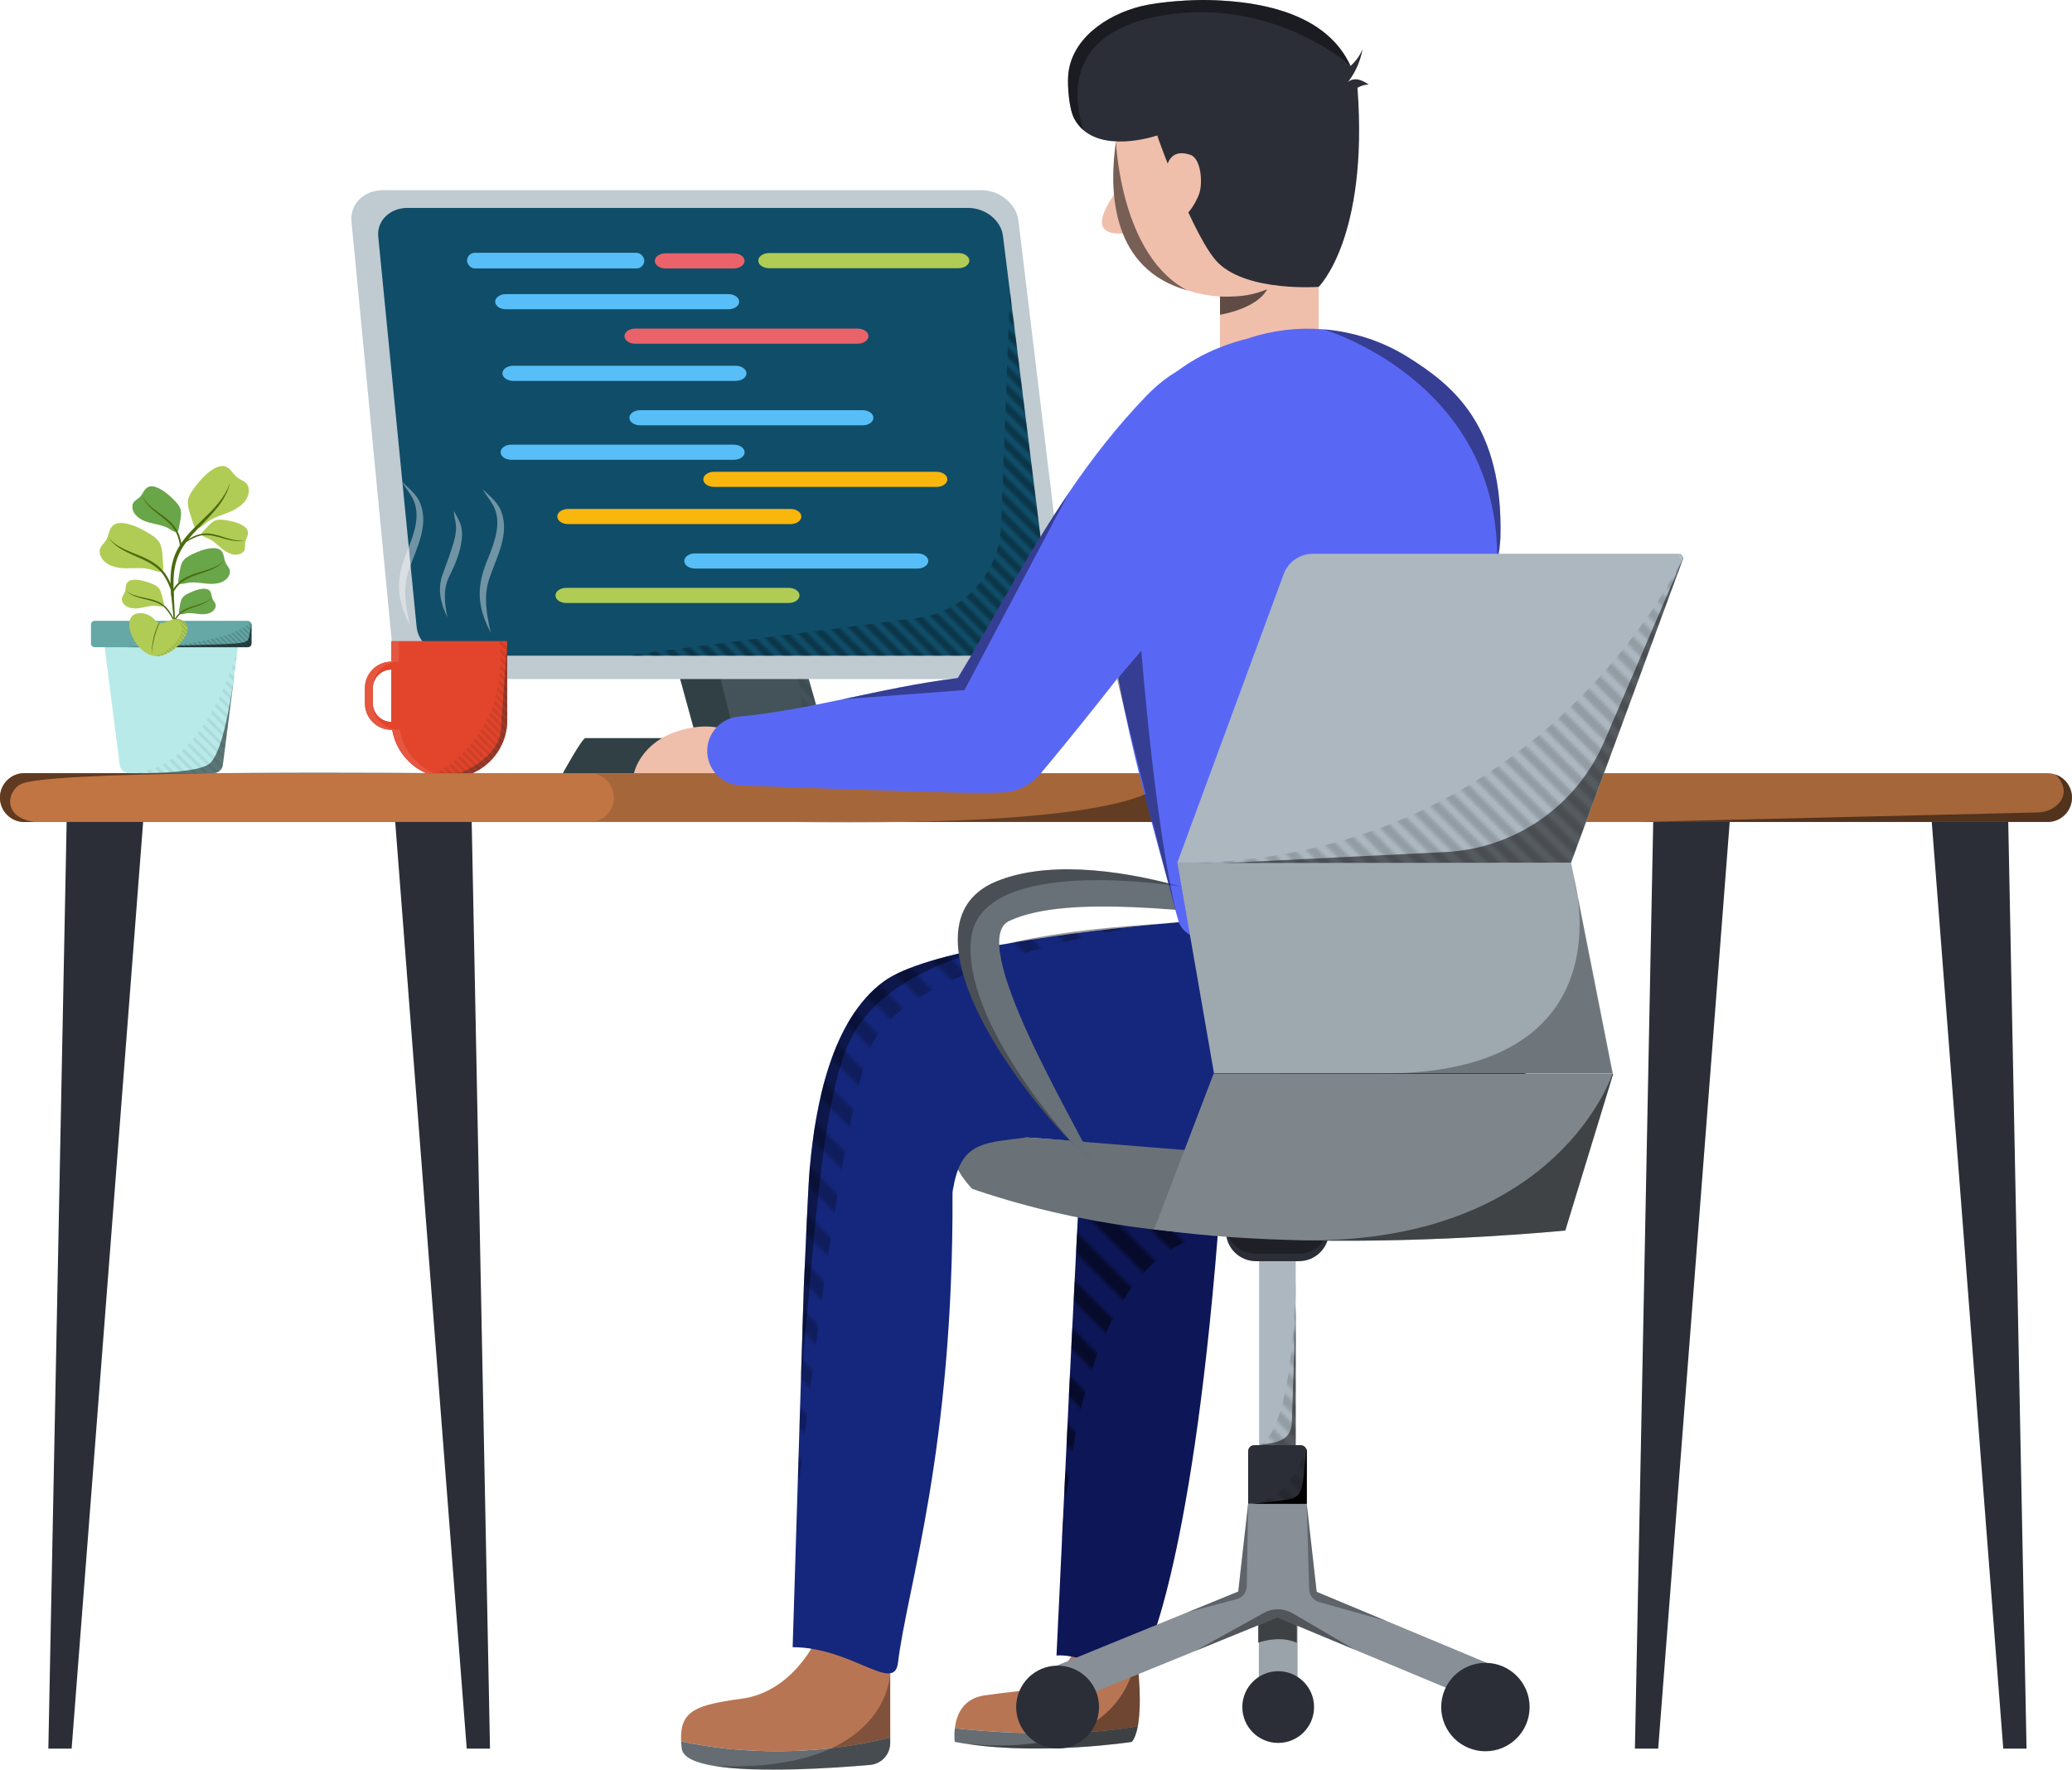 <svg xmlns:xlink="http://www.w3.org/1999/xlink" xmlns="http://www.w3.org/2000/svg" viewBox="0 0 1007.287 860.464"><defs><pattern viewBox="0 0 258 258" patternUnits="userSpaceOnUse" patternTransform="translate(676.612 653.564) scale(1.128)" height="258" width="258" y="0" x="0" id="Ed_line_thin"><rect style="fill:none;" height="258" width="258"></rect><line style="fill:none; stroke:#000; stroke-miterlimit:10; stroke-width:3px;" y2="385.594" x2="260.408" y1="255.592" x1="130.406"></line><line style="fill:none; stroke:#000; stroke-miterlimit:10; stroke-width:3px;" y2="381.555" x2="264.446" y1="251.554" x1="134.445"></line><line style="fill:none; stroke:#000; stroke-miterlimit:10; stroke-width:3px;" y2="377.517" x2="268.485" y1="247.515" x1="138.483"></line><line style="fill:none; stroke:#000; stroke-miterlimit:10; stroke-width:3px;" y2="373.479" x2="272.523" y1="243.477" x1="142.521"></line><line style="fill:none; stroke:#000; stroke-miterlimit:10; stroke-width:3px;" y2="369.441" x2="276.561" y1="239.439" x1="146.559"></line><line style="fill:none; stroke:#000; stroke-miterlimit:10; stroke-width:3px;" y2="365.402" x2="280.599" y1="235.401" x1="150.598"></line><line style="fill:none; stroke:#000; stroke-miterlimit:10; stroke-width:3px;" y2="361.364" x2="284.637" y1="231.363" x1="154.636"></line><line style="fill:none; stroke:#000; stroke-miterlimit:10; stroke-width:3px;" y2="357.326" x2="288.676" y1="227.324" x1="158.674"></line><line style="fill:none; stroke:#000; stroke-miterlimit:10; stroke-width:3px;" y2="353.288" x2="292.714" y1="223.286" x1="162.712"></line><line style="fill:none; stroke:#000; stroke-miterlimit:10; stroke-width:3px;" y2="349.249" x2="296.752" y1="219.248" x1="166.751"></line><line style="fill:none; stroke:#000; stroke-miterlimit:10; stroke-width:3px;" y2="345.211" x2="300.79" y1="215.21" x1="170.789"></line><line style="fill:none; stroke:#000; stroke-miterlimit:10; stroke-width:3px;" y2="341.173" x2="304.829" y1="211.171" x1="174.827"></line><line style="fill:none; stroke:#000; stroke-miterlimit:10; stroke-width:3px;" y2="337.135" x2="308.867" y1="207.133" x1="178.865"></line><line style="fill:none; stroke:#000; stroke-miterlimit:10; stroke-width:3px;" y2="333.096" x2="312.905" y1="203.095" x1="182.904"></line><line style="fill:none; stroke:#000; stroke-miterlimit:10; stroke-width:3px;" y2="329.058" x2="316.943" y1="199.057" x1="186.942"></line><line style="fill:none; stroke:#000; stroke-miterlimit:10; stroke-width:3px;" y2="325.02" x2="320.982" y1="195.018" x1="190.98"></line><line style="fill:none; stroke:#000; stroke-miterlimit:10; stroke-width:3px;" y2="320.982" x2="325.02" y1="190.98" x1="195.018"></line><line style="fill:none; stroke:#000; stroke-miterlimit:10; stroke-width:3px;" y2="316.943" x2="329.058" y1="186.942" x1="199.057"></line><line style="fill:none; stroke:#000; stroke-miterlimit:10; stroke-width:3px;" y2="312.905" x2="333.096" y1="182.904" x1="203.095"></line><line style="fill:none; stroke:#000; stroke-miterlimit:10; stroke-width:3px;" y2="308.867" x2="337.135" y1="178.865" x1="207.133"></line><line style="fill:none; stroke:#000; stroke-miterlimit:10; stroke-width:3px;" y2="304.829" x2="341.173" y1="174.827" x1="211.171"></line><line style="fill:none; stroke:#000; stroke-miterlimit:10; stroke-width:3px;" y2="300.79" x2="345.211" y1="170.789" x1="215.21"></line><line style="fill:none; stroke:#000; stroke-miterlimit:10; stroke-width:3px;" y2="296.752" x2="349.249" y1="166.751" x1="219.248"></line><line style="fill:none; stroke:#000; stroke-miterlimit:10; stroke-width:3px;" y2="292.714" x2="353.288" y1="162.712" x1="223.286"></line><line style="fill:none; stroke:#000; stroke-miterlimit:10; stroke-width:3px;" y2="288.676" x2="357.326" y1="158.674" x1="227.324"></line><line style="fill:none; stroke:#000; stroke-miterlimit:10; stroke-width:3px;" y2="284.638" x2="361.364" y1="154.636" x1="231.363"></line><line style="fill:none; stroke:#000; stroke-miterlimit:10; stroke-width:3px;" y2="280.599" x2="365.402" y1="150.598" x1="235.401"></line><line style="fill:none; stroke:#000; stroke-miterlimit:10; stroke-width:3px;" y2="276.561" x2="369.441" y1="146.559" x1="239.439"></line><line style="fill:none; stroke:#000; stroke-miterlimit:10; stroke-width:3px;" y2="272.523" x2="373.479" y1="142.521" x1="243.477"></line><line style="fill:none; stroke:#000; stroke-miterlimit:10; stroke-width:3px;" y2="268.485" x2="377.517" y1="138.483" x1="247.515"></line><line style="fill:none; stroke:#000; stroke-miterlimit:10; stroke-width:3px;" y2="264.446" x2="381.555" y1="134.445" x1="251.554"></line><line style="fill:none; stroke:#000; stroke-miterlimit:10; stroke-width:3px;" y2="260.408" x2="385.594" y1="130.406" x1="255.592"></line><line style="fill:none; stroke:#000; stroke-miterlimit:10; stroke-width:3px;" y2="385.594" x2="2.408" y1="255.592" x1="-127.594"></line><line style="fill:none; stroke:#000; stroke-miterlimit:10; stroke-width:3px;" y2="381.555" x2="6.446" y1="251.554" x1="-123.555"></line><line style="fill:none; stroke:#000; stroke-miterlimit:10; stroke-width:3px;" y2="377.517" x2="10.485" y1="247.515" x1="-119.517"></line><line style="fill:none; stroke:#000; stroke-miterlimit:10; stroke-width:3px;" y2="373.479" x2="14.523" y1="243.477" x1="-115.479"></line><line style="fill:none; stroke:#000; stroke-miterlimit:10; stroke-width:3px;" y2="369.441" x2="18.561" y1="239.439" x1="-111.441"></line><line style="fill:none; stroke:#000; stroke-miterlimit:10; stroke-width:3px;" y2="365.402" x2="22.599" y1="235.401" x1="-107.402"></line><line style="fill:none; stroke:#000; stroke-miterlimit:10; stroke-width:3px;" y2="361.364" x2="26.637" y1="231.363" x1="-103.364"></line><line style="fill:none; stroke:#000; stroke-miterlimit:10; stroke-width:3px;" y2="357.326" x2="30.676" y1="227.324" x1="-99.326"></line><line style="fill:none; stroke:#000; stroke-miterlimit:10; stroke-width:3px;" y2="353.288" x2="34.714" y1="223.286" x1="-95.288"></line><line style="fill:none; stroke:#000; stroke-miterlimit:10; stroke-width:3px;" y2="349.249" x2="38.752" y1="219.248" x1="-91.249"></line><line style="fill:none; stroke:#000; stroke-miterlimit:10; stroke-width:3px;" y2="345.211" x2="42.79" y1="215.21" x1="-87.211"></line><line style="fill:none; stroke:#000; stroke-miterlimit:10; stroke-width:3px;" y2="341.173" x2="46.829" y1="211.171" x1="-83.173"></line><line style="fill:none; stroke:#000; stroke-miterlimit:10; stroke-width:3px;" y2="337.135" x2="50.867" y1="207.133" x1="-79.135"></line><line style="fill:none; stroke:#000; stroke-miterlimit:10; stroke-width:3px;" y2="333.096" x2="54.905" y1="203.095" x1="-75.096"></line><line style="fill:none; stroke:#000; stroke-miterlimit:10; stroke-width:3px;" y2="329.058" x2="58.943" y1="199.057" x1="-71.058"></line><line style="fill:none; stroke:#000; stroke-miterlimit:10; stroke-width:3px;" y2="325.02" x2="62.982" y1="195.018" x1="-67.02"></line><line style="fill:none; stroke:#000; stroke-miterlimit:10; stroke-width:3px;" y2="320.982" x2="67.02" y1="190.98" x1="-62.982"></line><line style="fill:none; stroke:#000; stroke-miterlimit:10; stroke-width:3px;" y2="316.943" x2="71.058" y1="186.942" x1="-58.943"></line><line style="fill:none; stroke:#000; stroke-miterlimit:10; stroke-width:3px;" y2="312.905" x2="75.096" y1="182.904" x1="-54.905"></line><line style="fill:none; stroke:#000; stroke-miterlimit:10; stroke-width:3px;" y2="308.867" x2="79.135" y1="178.865" x1="-50.867"></line><line style="fill:none; stroke:#000; stroke-miterlimit:10; stroke-width:3px;" y2="304.829" x2="83.173" y1="174.827" x1="-46.829"></line><line style="fill:none; stroke:#000; stroke-miterlimit:10; stroke-width:3px;" y2="300.79" x2="87.211" y1="170.789" x1="-42.79"></line><line style="fill:none; stroke:#000; stroke-miterlimit:10; stroke-width:3px;" y2="296.752" x2="91.249" y1="166.751" x1="-38.752"></line><line style="fill:none; stroke:#000; stroke-miterlimit:10; stroke-width:3px;" y2="292.714" x2="95.288" y1="162.712" x1="-34.714"></line><line style="fill:none; stroke:#000; stroke-miterlimit:10; stroke-width:3px;" y2="288.676" x2="99.326" y1="158.674" x1="-30.676"></line><line style="fill:none; stroke:#000; stroke-miterlimit:10; stroke-width:3px;" y2="284.638" x2="103.364" y1="154.636" x1="-26.637"></line><line style="fill:none; stroke:#000; stroke-miterlimit:10; stroke-width:3px;" y2="280.599" x2="107.402" y1="150.598" x1="-22.599"></line><line style="fill:none; stroke:#000; stroke-miterlimit:10; stroke-width:3px;" y2="276.561" x2="111.441" y1="146.559" x1="-18.561"></line><line style="fill:none; stroke:#000; stroke-miterlimit:10; stroke-width:3px;" y2="272.523" x2="115.479" y1="142.521" x1="-14.523"></line><line style="fill:none; stroke:#000; stroke-miterlimit:10; stroke-width:3px;" y2="268.485" x2="119.517" y1="138.483" x1="-10.485"></line><line style="fill:none; stroke:#000; stroke-miterlimit:10; stroke-width:3px;" y2="264.446" x2="123.555" y1="134.445" x1="-6.446"></line><line style="fill:none; stroke:#000; stroke-miterlimit:10; stroke-width:3px;" y2="260.408" x2="127.594" y1="130.406" x1="-2.408"></line><line style="fill:none; stroke:#000; stroke-miterlimit:10; stroke-width:3px;" y2="256.594" x2="131.408" y1="126.592" x1="1.406"></line><line style="fill:none; stroke:#000; stroke-miterlimit:10; stroke-width:3px;" y2="252.555" x2="135.446" y1="122.554" x1="5.445"></line><line style="fill:none; stroke:#000; stroke-miterlimit:10; stroke-width:3px;" y2="248.517" x2="139.485" y1="118.515" x1="9.483"></line><line style="fill:none; stroke:#000; stroke-miterlimit:10; stroke-width:3px;" y2="244.479" x2="143.523" y1="114.477" x1="13.521"></line><line style="fill:none; stroke:#000; stroke-miterlimit:10; stroke-width:3px;" y2="240.441" x2="147.561" y1="110.439" x1="17.559"></line><line style="fill:none; stroke:#000; stroke-miterlimit:10; stroke-width:3px;" y2="236.402" x2="151.599" y1="106.401" x1="21.598"></line><line style="fill:none; stroke:#000; stroke-miterlimit:10; stroke-width:3px;" y2="232.364" x2="155.637" y1="102.363" x1="25.636"></line><line style="fill:none; stroke:#000; stroke-miterlimit:10; stroke-width:3px;" y2="228.326" x2="159.676" y1="98.324" x1="29.674"></line><line style="fill:none; stroke:#000; stroke-miterlimit:10; stroke-width:3px;" y2="224.288" x2="163.714" y1="94.286" x1="33.712"></line><line style="fill:none; stroke:#000; stroke-miterlimit:10; stroke-width:3px;" y2="220.249" x2="167.752" y1="90.248" x1="37.751"></line><line style="fill:none; stroke:#000; stroke-miterlimit:10; stroke-width:3px;" y2="216.211" x2="171.79" y1="86.21" x1="41.789"></line><line style="fill:none; stroke:#000; stroke-miterlimit:10; stroke-width:3px;" y2="212.173" x2="175.829" y1="82.171" x1="45.827"></line><line style="fill:none; stroke:#000; stroke-miterlimit:10; stroke-width:3px;" y2="208.135" x2="179.867" y1="78.133" x1="49.865"></line><line style="fill:none; stroke:#000; stroke-miterlimit:10; stroke-width:3px;" y2="204.096" x2="183.905" y1="74.095" x1="53.904"></line><line style="fill:none; stroke:#000; stroke-miterlimit:10; stroke-width:3px;" y2="200.058" x2="187.943" y1="70.057" x1="57.942"></line><line style="fill:none; stroke:#000; stroke-miterlimit:10; stroke-width:3px;" y2="196.02" x2="191.982" y1="66.018" x1="61.98"></line><line style="fill:none; stroke:#000; stroke-miterlimit:10; stroke-width:3px;" y2="191.982" x2="196.02" y1="61.98" x1="66.018"></line><line style="fill:none; stroke:#000; stroke-miterlimit:10; stroke-width:3px;" y2="187.943" x2="200.058" y1="57.942" x1="70.057"></line><line style="fill:none; stroke:#000; stroke-miterlimit:10; stroke-width:3px;" y2="183.905" x2="204.096" y1="53.904" x1="74.095"></line><line style="fill:none; stroke:#000; stroke-miterlimit:10; stroke-width:3px;" y2="179.867" x2="208.135" y1="49.865" x1="78.133"></line><line style="fill:none; stroke:#000; stroke-miterlimit:10; stroke-width:3px;" y2="175.829" x2="212.173" y1="45.827" x1="82.171"></line><line style="fill:none; stroke:#000; stroke-miterlimit:10; stroke-width:3px;" y2="171.79" x2="216.211" y1="41.789" x1="86.21"></line><line style="fill:none; stroke:#000; stroke-miterlimit:10; stroke-width:3px;" y2="167.752" x2="220.249" y1="37.751" x1="90.248"></line><line style="fill:none; stroke:#000; stroke-miterlimit:10; stroke-width:3px;" y2="163.714" x2="224.288" y1="33.712" x1="94.286"></line><line style="fill:none; stroke:#000; stroke-miterlimit:10; stroke-width:3px;" y2="159.676" x2="228.326" y1="29.674" x1="98.324"></line><line style="fill:none; stroke:#000; stroke-miterlimit:10; stroke-width:3px;" y2="155.638" x2="232.364" y1="25.636" x1="102.363"></line><line style="fill:none; stroke:#000; stroke-miterlimit:10; stroke-width:3px;" y2="151.599" x2="236.402" y1="21.598" x1="106.401"></line><line style="fill:none; stroke:#000; stroke-miterlimit:10; stroke-width:3px;" y2="147.561" x2="240.441" y1="17.559" x1="110.439"></line><line style="fill:none; stroke:#000; stroke-miterlimit:10; stroke-width:3px;" y2="143.523" x2="244.479" y1="13.521" x1="114.477"></line><line style="fill:none; stroke:#000; stroke-miterlimit:10; stroke-width:3px;" y2="139.485" x2="248.517" y1="9.483" x1="118.515"></line><line style="fill:none; stroke:#000; stroke-miterlimit:10; stroke-width:3px;" y2="135.446" x2="252.555" y1="5.445" x1="122.554"></line><line style="fill:none; stroke:#000; stroke-miterlimit:10; stroke-width:3px;" y2="131.408" x2="256.594" y1="1.406" x1="126.592"></line><line style="fill:none; stroke:#000; stroke-miterlimit:10; stroke-width:3px;" y2="127.594" x2="260.408" y1="-2.408" x1="130.406"></line><line style="fill:none; stroke:#000; stroke-miterlimit:10; stroke-width:3px;" y2="123.555" x2="264.446" y1="-6.446" x1="134.445"></line><line style="fill:none; stroke:#000; stroke-miterlimit:10; stroke-width:3px;" y2="119.517" x2="268.485" y1="-10.485" x1="138.483"></line><line style="fill:none; stroke:#000; stroke-miterlimit:10; stroke-width:3px;" y2="115.479" x2="272.523" y1="-14.523" x1="142.521"></line><line style="fill:none; stroke:#000; stroke-miterlimit:10; stroke-width:3px;" y2="111.441" x2="276.561" y1="-18.561" x1="146.559"></line><line style="fill:none; stroke:#000; stroke-miterlimit:10; stroke-width:3px;" y2="107.402" x2="280.599" y1="-22.599" x1="150.598"></line><line style="fill:none; stroke:#000; stroke-miterlimit:10; stroke-width:3px;" y2="103.364" x2="284.637" y1="-26.637" x1="154.636"></line><line style="fill:none; stroke:#000; stroke-miterlimit:10; stroke-width:3px;" y2="99.326" x2="288.676" y1="-30.676" x1="158.674"></line><line style="fill:none; stroke:#000; stroke-miterlimit:10; stroke-width:3px;" y2="95.288" x2="292.714" y1="-34.714" x1="162.712"></line><line style="fill:none; stroke:#000; stroke-miterlimit:10; stroke-width:3px;" y2="91.249" x2="296.752" y1="-38.752" x1="166.751"></line><line style="fill:none; stroke:#000; stroke-miterlimit:10; stroke-width:3px;" y2="87.211" x2="300.79" y1="-42.79" x1="170.789"></line><line style="fill:none; stroke:#000; stroke-miterlimit:10; stroke-width:3px;" y2="83.173" x2="304.829" y1="-46.829" x1="174.827"></line><line style="fill:none; stroke:#000; stroke-miterlimit:10; stroke-width:3px;" y2="79.135" x2="308.867" y1="-50.867" x1="178.865"></line><line style="fill:none; stroke:#000; stroke-miterlimit:10; stroke-width:3px;" y2="75.096" x2="312.905" y1="-54.905" x1="182.904"></line><line style="fill:none; stroke:#000; stroke-miterlimit:10; stroke-width:3px;" y2="71.058" x2="316.943" y1="-58.943" x1="186.942"></line><line style="fill:none; stroke:#000; stroke-miterlimit:10; stroke-width:3px;" y2="67.02" x2="320.982" y1="-62.982" x1="190.98"></line><line style="fill:none; stroke:#000; stroke-miterlimit:10; stroke-width:3px;" y2="62.982" x2="325.02" y1="-67.02" x1="195.018"></line><line style="fill:none; stroke:#000; stroke-miterlimit:10; stroke-width:3px;" y2="58.943" x2="329.058" y1="-71.058" x1="199.057"></line><line style="fill:none; stroke:#000; stroke-miterlimit:10; stroke-width:3px;" y2="54.905" x2="333.096" y1="-75.096" x1="203.095"></line><line style="fill:none; stroke:#000; stroke-miterlimit:10; stroke-width:3px;" y2="50.867" x2="337.135" y1="-79.135" x1="207.133"></line><line style="fill:none; stroke:#000; stroke-miterlimit:10; stroke-width:3px;" y2="46.829" x2="341.173" y1="-83.173" x1="211.171"></line><line style="fill:none; stroke:#000; stroke-miterlimit:10; stroke-width:3px;" y2="42.79" x2="345.211" y1="-87.211" x1="215.21"></line><line style="fill:none; stroke:#000; stroke-miterlimit:10; stroke-width:3px;" y2="38.752" x2="349.249" y1="-91.249" x1="219.248"></line><line style="fill:none; stroke:#000; stroke-miterlimit:10; stroke-width:3px;" y2="34.714" x2="353.288" y1="-95.288" x1="223.286"></line><line style="fill:none; stroke:#000; stroke-miterlimit:10; stroke-width:3px;" y2="30.676" x2="357.326" y1="-99.326" x1="227.324"></line><line style="fill:none; stroke:#000; stroke-miterlimit:10; stroke-width:3px;" y2="26.638" x2="361.364" y1="-103.364" x1="231.363"></line><line style="fill:none; stroke:#000; stroke-miterlimit:10; stroke-width:3px;" y2="22.599" x2="365.402" y1="-107.402" x1="235.401"></line><line style="fill:none; stroke:#000; stroke-miterlimit:10; stroke-width:3px;" y2="18.561" x2="369.441" y1="-111.441" x1="239.439"></line><line style="fill:none; stroke:#000; stroke-miterlimit:10; stroke-width:3px;" y2="14.523" x2="373.479" y1="-115.479" x1="243.477"></line><line style="fill:none; stroke:#000; stroke-miterlimit:10; stroke-width:3px;" y2="10.485" x2="377.517" y1="-119.517" x1="247.515"></line><line style="fill:none; stroke:#000; stroke-miterlimit:10; stroke-width:3px;" y2="6.446" x2="381.555" y1="-123.555" x1="251.554"></line><line style="fill:none; stroke:#000; stroke-miterlimit:10; stroke-width:3px;" y2="2.408" x2="385.594" y1="-127.594" x1="255.592"></line><line style="fill:none; stroke:#000; stroke-miterlimit:10; stroke-width:3px;" y2="127.594" x2="2.408" y1="-2.408" x1="-127.594"></line><line style="fill:none; stroke:#000; stroke-miterlimit:10; stroke-width:3px;" y2="123.555" x2="6.446" y1="-6.446" x1="-123.555"></line><line style="fill:none; stroke:#000; stroke-miterlimit:10; stroke-width:3px;" y2="119.517" x2="10.485" y1="-10.485" x1="-119.517"></line><line style="fill:none; stroke:#000; stroke-miterlimit:10; stroke-width:3px;" y2="115.479" x2="14.523" y1="-14.523" x1="-115.479"></line><line style="fill:none; stroke:#000; stroke-miterlimit:10; stroke-width:3px;" y2="111.441" x2="18.561" y1="-18.561" x1="-111.441"></line><line style="fill:none; stroke:#000; stroke-miterlimit:10; stroke-width:3px;" y2="107.402" x2="22.599" y1="-22.599" x1="-107.402"></line><line style="fill:none; stroke:#000; stroke-miterlimit:10; stroke-width:3px;" y2="103.364" x2="26.637" y1="-26.637" x1="-103.364"></line><line style="fill:none; stroke:#000; stroke-miterlimit:10; stroke-width:3px;" y2="99.326" x2="30.676" y1="-30.676" x1="-99.326"></line><line style="fill:none; stroke:#000; stroke-miterlimit:10; stroke-width:3px;" y2="95.288" x2="34.714" y1="-34.714" x1="-95.288"></line><line style="fill:none; stroke:#000; stroke-miterlimit:10; stroke-width:3px;" y2="91.249" x2="38.752" y1="-38.752" x1="-91.249"></line><line style="fill:none; stroke:#000; stroke-miterlimit:10; stroke-width:3px;" y2="87.211" x2="42.79" y1="-42.79" x1="-87.211"></line><line style="fill:none; stroke:#000; stroke-miterlimit:10; stroke-width:3px;" y2="83.173" x2="46.829" y1="-46.829" x1="-83.173"></line><line style="fill:none; stroke:#000; stroke-miterlimit:10; stroke-width:3px;" y2="79.135" x2="50.867" y1="-50.867" x1="-79.135"></line><line style="fill:none; stroke:#000; stroke-miterlimit:10; stroke-width:3px;" y2="75.096" x2="54.905" y1="-54.905" x1="-75.096"></line><line style="fill:none; stroke:#000; stroke-miterlimit:10; stroke-width:3px;" y2="71.058" x2="58.943" y1="-58.943" x1="-71.058"></line><line style="fill:none; stroke:#000; stroke-miterlimit:10; stroke-width:3px;" y2="67.02" x2="62.982" y1="-62.982" x1="-67.02"></line><line style="fill:none; stroke:#000; stroke-miterlimit:10; stroke-width:3px;" y2="62.982" x2="67.02" y1="-67.02" x1="-62.982"></line><line style="fill:none; stroke:#000; stroke-miterlimit:10; stroke-width:3px;" y2="58.943" x2="71.058" y1="-71.058" x1="-58.943"></line><line style="fill:none; stroke:#000; stroke-miterlimit:10; stroke-width:3px;" y2="54.905" x2="75.096" y1="-75.096" x1="-54.905"></line><line style="fill:none; stroke:#000; stroke-miterlimit:10; stroke-width:3px;" y2="50.867" x2="79.135" y1="-79.135" x1="-50.867"></line><line style="fill:none; stroke:#000; stroke-miterlimit:10; stroke-width:3px;" y2="46.829" x2="83.173" y1="-83.173" x1="-46.829"></line><line style="fill:none; stroke:#000; stroke-miterlimit:10; stroke-width:3px;" y2="42.79" x2="87.211" y1="-87.211" x1="-42.79"></line><line style="fill:none; stroke:#000; stroke-miterlimit:10; stroke-width:3px;" y2="38.752" x2="91.249" y1="-91.249" x1="-38.752"></line><line style="fill:none; stroke:#000; stroke-miterlimit:10; stroke-width:3px;" y2="34.714" x2="95.288" y1="-95.288" x1="-34.714"></line><line style="fill:none; stroke:#000; stroke-miterlimit:10; stroke-width:3px;" y2="30.676" x2="99.326" y1="-99.326" x1="-30.676"></line><line style="fill:none; stroke:#000; stroke-miterlimit:10; stroke-width:3px;" y2="26.638" x2="103.364" y1="-103.364" x1="-26.637"></line><line style="fill:none; stroke:#000; stroke-miterlimit:10; stroke-width:3px;" y2="22.599" x2="107.402" y1="-107.402" x1="-22.599"></line><line style="fill:none; stroke:#000; stroke-miterlimit:10; stroke-width:3px;" y2="18.561" x2="111.441" y1="-111.441" x1="-18.561"></line><line style="fill:none; stroke:#000; stroke-miterlimit:10; stroke-width:3px;" y2="14.523" x2="115.479" y1="-115.479" x1="-14.523"></line><line style="fill:none; stroke:#000; stroke-miterlimit:10; stroke-width:3px;" y2="10.485" x2="119.517" y1="-119.517" x1="-10.485"></line><line style="fill:none; stroke:#000; stroke-miterlimit:10; stroke-width:3px;" y2="6.446" x2="123.555" y1="-123.555" x1="-6.446"></line><line style="fill:none; stroke:#000; stroke-miterlimit:10; stroke-width:3px;" y2="2.408" x2="127.594" y1="-127.594" x1="-2.408"></line></pattern><pattern xlink:href="#Ed_line_thin" patternTransform="translate(645.795 592.987) scale(1.128)" id="Ed_line_thin-2"></pattern><pattern viewBox="0 0 252 252" patternUnits="userSpaceOnUse" patternTransform="translate(3224.16 3098.9) scale(1.448)" height="252" width="252" y="0" x="0" id="Ed_Lines_Bold"><rect style="fill:none;" height="252" width="252"></rect><line style="stroke:#000; stroke-miterlimit:10; stroke-width:5px;" y2="379.795" x2="254.207" y1="249.793" x1="124.205"></line><line style="stroke:#000; stroke-miterlimit:10; stroke-width:5px;" y2="379.795" x2="2.207" y1="249.793" x1="-127.795"></line><line style="stroke:#000; stroke-miterlimit:10; stroke-width:5px;" y2="380.207" x2="253.795" y1="250.205" x1="123.793"></line><line style="stroke:#000; stroke-miterlimit:10; stroke-width:5px;" y2="371.779" x2="262.222" y1="241.778" x1="132.221"></line><line style="stroke:#000; stroke-miterlimit:10; stroke-width:5px;" y2="363.352" x2="270.65" y1="233.35" x1="140.648"></line><line style="stroke:#000; stroke-miterlimit:10; stroke-width:5px;" y2="354.924" x2="279.077" y1="224.923" x1="149.076"></line><line style="stroke:#000; stroke-miterlimit:10; stroke-width:5px;" y2="346.497" x2="287.505" y1="216.495" x1="157.503"></line><line style="stroke:#000; stroke-miterlimit:10; stroke-width:5px;" y2="338.069" x2="295.932" y1="208.068" x1="165.931"></line><line style="stroke:#000; stroke-miterlimit:10; stroke-width:5px;" y2="329.642" x2="304.36" y1="199.64" x1="174.358"></line><line style="stroke:#000; stroke-miterlimit:10; stroke-width:5px;" y2="321.215" x2="312.787" y1="191.213" x1="182.785"></line><line style="stroke:#000; stroke-miterlimit:10; stroke-width:5px;" y2="312.787" x2="321.215" y1="182.785" x1="191.213"></line><line style="stroke:#000; stroke-miterlimit:10; stroke-width:5px;" y2="304.36" x2="329.642" y1="174.358" x1="199.64"></line><line style="stroke:#000; stroke-miterlimit:10; stroke-width:5px;" y2="295.932" x2="338.069" y1="165.931" x1="208.068"></line><line style="stroke:#000; stroke-miterlimit:10; stroke-width:5px;" y2="287.505" x2="346.497" y1="157.503" x1="216.495"></line><line style="stroke:#000; stroke-miterlimit:10; stroke-width:5px;" y2="279.077" x2="354.924" y1="149.076" x1="224.923"></line><line style="stroke:#000; stroke-miterlimit:10; stroke-width:5px;" y2="270.65" x2="363.352" y1="140.648" x1="233.35"></line><line style="stroke:#000; stroke-miterlimit:10; stroke-width:5px;" y2="262.222" x2="371.779" y1="132.221" x1="241.778"></line><line style="stroke:#000; stroke-miterlimit:10; stroke-width:5px;" y2="253.795" x2="380.207" y1="123.793" x1="250.205"></line><line style="stroke:#000; stroke-miterlimit:10; stroke-width:5px;" y2="380.207" x2="1.795" y1="250.205" x1="-128.207"></line><line style="stroke:#000; stroke-miterlimit:10; stroke-width:5px;" y2="371.779" x2="10.222" y1="241.778" x1="-119.779"></line><line style="stroke:#000; stroke-miterlimit:10; stroke-width:5px;" y2="363.352" x2="18.65" y1="233.35" x1="-111.352"></line><line style="stroke:#000; stroke-miterlimit:10; stroke-width:5px;" y2="354.924" x2="27.077" y1="224.923" x1="-102.924"></line><line style="stroke:#000; stroke-miterlimit:10; stroke-width:5px;" y2="346.497" x2="35.505" y1="216.495" x1="-94.497"></line><line style="stroke:#000; stroke-miterlimit:10; stroke-width:5px;" y2="338.069" x2="43.932" y1="208.068" x1="-86.069"></line><line style="stroke:#000; stroke-miterlimit:10; stroke-width:5px;" y2="329.642" x2="52.36" y1="199.64" x1="-77.642"></line><line style="stroke:#000; stroke-miterlimit:10; stroke-width:5px;" y2="321.215" x2="60.787" y1="191.213" x1="-69.215"></line><line style="stroke:#000; stroke-miterlimit:10; stroke-width:5px;" y2="312.787" x2="69.215" y1="182.785" x1="-60.787"></line><line style="stroke:#000; stroke-miterlimit:10; stroke-width:5px;" y2="304.36" x2="77.642" y1="174.358" x1="-52.36"></line><line style="stroke:#000; stroke-miterlimit:10; stroke-width:5px;" y2="295.932" x2="86.069" y1="165.931" x1="-43.932"></line><line style="stroke:#000; stroke-miterlimit:10; stroke-width:5px;" y2="287.505" x2="94.497" y1="157.503" x1="-35.505"></line><line style="stroke:#000; stroke-miterlimit:10; stroke-width:5px;" y2="279.077" x2="102.924" y1="149.076" x1="-27.077"></line><line style="stroke:#000; stroke-miterlimit:10; stroke-width:5px;" y2="270.65" x2="111.352" y1="140.648" x1="-18.65"></line><line style="stroke:#000; stroke-miterlimit:10; stroke-width:5px;" y2="262.222" x2="119.779" y1="132.221" x1="-10.222"></line><line style="stroke:#000; stroke-miterlimit:10; stroke-width:5px;" y2="253.795" x2="128.207" y1="123.793" x1="-1.795"></line><line style="stroke:#000; stroke-miterlimit:10; stroke-width:5px;" y2="254.207" x2="379.795" y1="124.205" x1="249.793"></line><line style="stroke:#000; stroke-miterlimit:10; stroke-width:5px;" y2="254.207" x2="127.795" y1="124.205" x1="-2.207"></line><line style="stroke:#000; stroke-miterlimit:10; stroke-width:5px;" y2="245.779" x2="136.222" y1="115.778" x1="6.221"></line><line style="stroke:#000; stroke-miterlimit:10; stroke-width:5px;" y2="237.352" x2="144.65" y1="107.35" x1="14.648"></line><line style="stroke:#000; stroke-miterlimit:10; stroke-width:5px;" y2="228.924" x2="153.077" y1="98.923" x1="23.076"></line><line style="stroke:#000; stroke-miterlimit:10; stroke-width:5px;" y2="220.497" x2="161.505" y1="90.495" x1="31.503"></line><line style="stroke:#000; stroke-miterlimit:10; stroke-width:5px;" y2="212.069" x2="169.932" y1="82.068" x1="39.931"></line><line style="stroke:#000; stroke-miterlimit:10; stroke-width:5px;" y2="203.642" x2="178.36" y1="73.64" x1="48.358"></line><line style="stroke:#000; stroke-miterlimit:10; stroke-width:5px;" y2="195.215" x2="186.787" y1="65.213" x1="56.785"></line><line style="stroke:#000; stroke-miterlimit:10; stroke-width:5px;" y2="186.787" x2="195.215" y1="56.785" x1="65.213"></line><line style="stroke:#000; stroke-miterlimit:10; stroke-width:5px;" y2="178.36" x2="203.642" y1="48.358" x1="73.64"></line><line style="stroke:#000; stroke-miterlimit:10; stroke-width:5px;" y2="169.932" x2="212.069" y1="39.931" x1="82.068"></line><line style="stroke:#000; stroke-miterlimit:10; stroke-width:5px;" y2="161.505" x2="220.497" y1="31.503" x1="90.495"></line><line style="stroke:#000; stroke-miterlimit:10; stroke-width:5px;" y2="153.077" x2="228.924" y1="23.076" x1="98.923"></line><line style="stroke:#000; stroke-miterlimit:10; stroke-width:5px;" y2="144.65" x2="237.352" y1="14.648" x1="107.35"></line><line style="stroke:#000; stroke-miterlimit:10; stroke-width:5px;" y2="136.222" x2="245.779" y1="6.221" x1="115.778"></line><line style="stroke:#000; stroke-miterlimit:10; stroke-width:5px;" y2="127.795" x2="254.207" y1="-2.207" x1="124.205"></line><line style="stroke:#000; stroke-miterlimit:10; stroke-width:5px;" y2="127.795" x2="2.207" y1="-2.207" x1="-127.795"></line><line style="stroke:#000; stroke-miterlimit:10; stroke-width:5px;" y2="128.207" x2="253.795" y1="-1.795" x1="123.793"></line><line style="stroke:#000; stroke-miterlimit:10; stroke-width:5px;" y2="119.779" x2="262.222" y1="-10.222" x1="132.221"></line><line style="stroke:#000; stroke-miterlimit:10; stroke-width:5px;" y2="111.352" x2="270.65" y1="-18.65" x1="140.648"></line><line style="stroke:#000; stroke-miterlimit:10; stroke-width:5px;" y2="102.924" x2="279.077" y1="-27.077" x1="149.076"></line><line style="stroke:#000; stroke-miterlimit:10; stroke-width:5px;" y2="94.497" x2="287.505" y1="-35.505" x1="157.503"></line><line style="stroke:#000; stroke-miterlimit:10; stroke-width:5px;" y2="86.069" x2="295.932" y1="-43.932" x1="165.931"></line><line style="stroke:#000; stroke-miterlimit:10; stroke-width:5px;" y2="77.642" x2="304.36" y1="-52.36" x1="174.358"></line><line style="stroke:#000; stroke-miterlimit:10; stroke-width:5px;" y2="69.215" x2="312.787" y1="-60.787" x1="182.785"></line><line style="stroke:#000; stroke-miterlimit:10; stroke-width:5px;" y2="60.787" x2="321.215" y1="-69.215" x1="191.213"></line><line style="stroke:#000; stroke-miterlimit:10; stroke-width:5px;" y2="52.36" x2="329.642" y1="-77.642" x1="199.64"></line><line style="stroke:#000; stroke-miterlimit:10; stroke-width:5px;" y2="43.932" x2="338.069" y1="-86.069" x1="208.068"></line><line style="stroke:#000; stroke-miterlimit:10; stroke-width:5px;" y2="35.505" x2="346.497" y1="-94.497" x1="216.495"></line><line style="stroke:#000; stroke-miterlimit:10; stroke-width:5px;" y2="27.077" x2="354.924" y1="-102.924" x1="224.923"></line><line style="stroke:#000; stroke-miterlimit:10; stroke-width:5px;" y2="18.65" x2="363.352" y1="-111.352" x1="233.35"></line><line style="stroke:#000; stroke-miterlimit:10; stroke-width:5px;" y2="10.222" x2="371.779" y1="-119.779" x1="241.778"></line><line style="stroke:#000; stroke-miterlimit:10; stroke-width:5px;" y2="1.795" x2="380.207" y1="-128.207" x1="250.205"></line><line style="stroke:#000; stroke-miterlimit:10; stroke-width:5px;" y2="128.207" x2="1.795" y1="-1.795" x1="-128.207"></line><line style="stroke:#000; stroke-miterlimit:10; stroke-width:5px;" y2="119.779" x2="10.222" y1="-10.222" x1="-119.779"></line><line style="stroke:#000; stroke-miterlimit:10; stroke-width:5px;" y2="111.352" x2="18.65" y1="-18.65" x1="-111.352"></line><line style="stroke:#000; stroke-miterlimit:10; stroke-width:5px;" y2="102.924" x2="27.077" y1="-27.077" x1="-102.924"></line><line style="stroke:#000; stroke-miterlimit:10; stroke-width:5px;" y2="94.497" x2="35.505" y1="-35.505" x1="-94.497"></line><line style="stroke:#000; stroke-miterlimit:10; stroke-width:5px;" y2="86.069" x2="43.932" y1="-43.932" x1="-86.069"></line><line style="stroke:#000; stroke-miterlimit:10; stroke-width:5px;" y2="77.642" x2="52.36" y1="-52.36" x1="-77.642"></line><line style="stroke:#000; stroke-miterlimit:10; stroke-width:5px;" y2="69.215" x2="60.787" y1="-60.787" x1="-69.215"></line><line style="stroke:#000; stroke-miterlimit:10; stroke-width:5px;" y2="60.787" x2="69.215" y1="-69.215" x1="-60.787"></line><line style="stroke:#000; stroke-miterlimit:10; stroke-width:5px;" y2="52.36" x2="77.642" y1="-77.642" x1="-52.36"></line><line style="stroke:#000; stroke-miterlimit:10; stroke-width:5px;" y2="43.932" x2="86.069" y1="-86.069" x1="-43.932"></line><line style="stroke:#000; stroke-miterlimit:10; stroke-width:5px;" y2="35.505" x2="94.497" y1="-94.497" x1="-35.505"></line><line style="stroke:#000; stroke-miterlimit:10; stroke-width:5px;" y2="27.077" x2="102.924" y1="-102.924" x1="-27.077"></line><line style="stroke:#000; stroke-miterlimit:10; stroke-width:5px;" y2="18.65" x2="111.352" y1="-111.352" x1="-18.65"></line><line style="stroke:#000; stroke-miterlimit:10; stroke-width:5px;" y2="10.222" x2="119.779" y1="-119.779" x1="-10.222"></line><line style="stroke:#000; stroke-miterlimit:10; stroke-width:5px;" y2="1.795" x2="128.207" y1="-128.207" x1="-1.795"></line><line style="stroke:#000; stroke-miterlimit:10; stroke-width:5px;" y2="2.207" x2="379.795" y1="-127.795" x1="249.793"></line><line style="stroke:#000; stroke-miterlimit:10; stroke-width:5px;" y2="2.207" x2="127.795" y1="-127.795" x1="-2.207"></line></pattern><pattern xlink:href="#Ed_line_thin" patternTransform="translate(2937.374 2812.114) scale(1.448)" id="Ed_line_thin-3"></pattern><pattern xlink:href="#Ed_line_thin" patternTransform="translate(2937.374 2812.114) scale(1.448)" id="Ed_line_thin-4"></pattern><pattern xlink:href="#Ed_line_thin" patternTransform="translate(2937.44 2812.142) scale(1.448)" id="Ed_line_thin-5"></pattern><pattern xlink:href="#Ed_line_thin" patternTransform="translate(-4321.58 -4477.431) scale(.494)" id="Ed_line_thin-6"></pattern><pattern xlink:href="#Ed_line_thin" patternTransform="translate(-4996.908 -5231.613) scale(.32)" id="Ed_line_thin-7"></pattern><pattern xlink:href="#Ed_Lines_Bold" patternTransform="translate(-4960.392 -5268.129) scale(.32)" id="Ed_Lines_Bold-2"></pattern><pattern xlink:href="#Ed_line_thin" patternTransform="translate(-6358.864 -5780.059) scale(.264)" id="Ed_line_thin-8"></pattern></defs><g style="isolation:isolate;"><g id="Layer_1"><path style="fill:#efbfab;" d="M543.109,92.48c-9.183,12.594-12.047,22.605,4.518,20.894"></path><path style="fill:#314044;" d="M420.485,375.957h-146.87s9.29-16.916,10.964-17.08h53.94s-15.313-55.829-15.313-55.829c-1.247-4.545-1.219-9.298.079-13.83l8.967-31.304,39.888-1.479,18.557,102.442h19.223c5.44,6.797,10.566,17.08,10.566,17.08Z"></path><path style="fill:#435359;" d="M405.019,371.805l-32.879-115.545c-.544-2.927-3.44-5.078-6.839-5.078h-26.115c-4.671,0-8.003,3.949-6.616,7.84l28.164,112.783h44.285Z"></path><path style="fill:#bfcad1;" d="M504.966,330.166H208.907c-9.208,0-17.327-6.837-18.144-15.266l-19.894-207.167c-.818-8.415,5.995-15.252,15.204-15.252h290.954c9.208,0,17.327,6.837,18.13,15.252l25.015,207.167c.803,8.43-6.01,15.266-15.204,15.266Z"></path><path style="fill:#104d68;" d="M497.077,318.817H219.542c-8.629,0-16.24-6.258-16.999-13.978l-18.658-189.768c-.759-7.72,5.621-13.978,14.25-13.978h272.499c8.629,0,16.24,6.259,16.999,13.978l23.693,189.768c.759,7.72-5.621,13.978-14.25,13.978Z"></path><path style="fill:url(#Ed_line_thin); mix-blend-mode:soft-light; opacity:.3;" d="M498.571,318.861h-194.834l142.375-18.438c22.531-2.918,39.662-21.678,40.527-44.38l4.373-114.78,20.322,164.911c.677,7.008-5.035,12.687-12.762,12.687Z"></path><path style="fill:url(#Ed_line_thin-2); mix-blend-mode:soft-light; opacity:.3;" d="M405.021,371.59h-59.298l21.625-3.273c14.6-2.202,24.522-15.976,21.972-30.518l-1.333-7.633h5.243l11.79,41.425Z"></path><path style="fill:#b87554;" d="M553.435,837.528c-.072.623-.174,1.231-.29,1.811-10.023,1.811-20.625,2.767-30.909,3.187-26.709,1.101-51.274-1.434-58.052-2.202.014-.101.029-.188.043-.29.782-6.098,3.853-14.223,14.484-15.701,5.852-.826,11.37-1.506,16.135-2.042,10.095-1.159,19.163-6.692,24.811-15.136l6.344-9.502,26.274,4.852v.058c.188,1.231,3.1,21.567,1.159,34.965Z"></path><path style="fill:#656c72;" d="M553.145,839.339c-.594,3.187-1.521,5.866-2.897,7.619,0,0-42.178,6.503-79.547,1.086-2.202-.319-4.389-.681-6.547-1.086,0,0-.406-2.897.029-6.634,6.779.768,31.344,3.302,58.052,2.202,10.284-.42,20.886-1.376,30.909-3.187Z"></path><g style="mix-blend-mode:soft-light; opacity:.4;"><path d="M553.435,837.528c-.072.623-.174,1.231-.29,1.811-.594,3.187-1.521,5.866-2.897,7.619,0,0-42.178,6.503-79.547,1.086.999.058,2.057.116,3.158.203,21.466,1.593,37.065-1.043,48.377-5.721,29.635-12.239,30.04-38.542,30.04-39.962.188,1.231,3.1,21.567,1.159,34.965Z"></path></g><path style="fill:#0d1657;" d="M732.957,524.34l-99.941,16.468c-21.958,4.012-37.471,22.595-39.151,44.843-.565,4.49-1.428,9.448-1.854,14.788-13.189,165.171-35.834,206.124-35.834,206.124-1.883,14.962-26.796-2.824-42.569-1.608l.217-4.591c0-.043.014-.072.014-.116l1.521-31.967c.014-.246.014-.507.029-.753l.492-10.356c0-.159.014-.319.029-.478l3.838-80.546c.869-17.294,3.056-60.602,3.882-77.273.304-6.011.855-16.642,1.144-22.537.014-.449.043-.898.072-1.333,2.781-50.999,39.73-96.131,89.063-109.544,7.85-2.173,18.873-4.664,26.839-6.648,16.164-3.94,58.574-14.18,75.202-18.221,22.957-5.562,46.06,8.531,51.622,31.474,5.938,24.029-10.197,48.348-34.617,52.273Z"></path><path style="fill:url(#Ed_Lines_Bold); mix-blend-mode:soft-light; opacity:.5;" d="M523.994,591.952c23.262,4.722,46.045,7.329,67.713,8.459-4.881-.261-66.975-.521-75.796,156.284l3.838-80.546c.869-17.294,3.056-60.602,3.882-77.273.101-1.941.217-4.345.362-6.923Z"></path><rect style="fill:#9ba3aa;" height="47.233" width="18.829" y="776.249" x="611.975"></rect><g style="mix-blend-mode:soft-light; opacity:.6;"><path d="M630.423,776.249v22.523c-7.068-3.1-14.759-1.39-18.829-.043v-21.495c.565-.333,1.159-.666,1.767-.985h17.062Z"></path></g><polygon style="fill:#888f97;" points="729.307 811.228 722.065 828.595 658.769 802.204 658.74 802.19 620.979 786.446 581.249 802.653 581.22 802.668 525.514 825.394 509.828 811.46 577.252 783.94 577.266 783.94 601.962 773.859 605.061 772.599 621.052 766.066 635.261 771.99 640.099 774.004 674.238 788.256 729.307 811.228"></polygon><polygon style="fill:#888f97;" points="641.214 783.94 600.818 783.94 601.716 776.09 601.962 773.859 606.771 731.189 635.261 731.189 640.099 774.004 640.533 777.871 641.214 783.94"></polygon><circle style="fill:#2c2e37;" r="21.494" cy="830.024" cx="722.118"></circle><circle style="fill:#2c2e37;" r="17.439" cy="830.024" cx="621.389"></circle><g style="mix-blend-mode:soft-light; opacity:.3;"><path d="M674.238,788.256l-32.891-9.274c-2.857-.806-4.859-3.376-4.941-6.343l-1.145-41.45,4.838,42.815,34.139,14.252Z"></path></g><g style="mix-blend-mode:soft-light; opacity:.3;"><path d="M606.771,731.189l-.652,40.182c-.047,2.891-2.006,5.4-4.8,6.146l-24.053,6.423,24.695-10.081,4.809-42.67Z"></path></g><g style="mix-blend-mode:soft-light; opacity:.4;"><path d="M658.74,802.19l-37.76-15.744-39.73,16.208,33.147-18.419c4.335-2.409,9.619-2.351,13.9.153l30.444,17.803Z"></path></g><polygon style="fill:#2c2e37;" points="939.107 399.668 973.869 850.226 985.187 850.226 976.294 399.668 939.107 399.668"></polygon><polygon style="fill:#2c2e37;" points="840.883 399.668 806.121 850.226 794.803 850.226 803.696 399.668 840.883 399.668"></polygon><path style="fill:#6a7277;" d="M758.029,582.639s-72.58,22.639-166.046,17.787c-.087,0-.188-.014-.275-.014-21.668-1.13-44.452-3.737-67.713-8.459-16.946-3.433-34.139-7.981-51.346-13.89,0,0-25.869-26.144,9.704-25.738,35.573.406,157.732,15.73,224.736,4.171l50.941,26.144Z"></path><path style="fill:#2c2e37;" d="M646.081,598.311v.319c0,8.068-6.547,14.6-14.615,14.6h-20.901c-8.068,0-14.614-6.532-14.614-14.6v-.319h50.13Z"></path><g style="mix-blend-mode:soft-light; opacity:.3;"><path d="M645.295,599.372c-1.854,5.953-7.401,10.269-13.963,10.269h-20.901c-6.561,0-12.109-4.316-13.963-10.269h48.826Z"></path></g><path style="fill:#b87554;" d="M432.772,796.338v48.507c-9.835,2.477-19.409,4.128-28.49,5.171-35.168,4.027-63.296-1.101-73.145-3.317-.029-.333-.043-.666-.043-.985-.377-13.861,7.416-16.802,29.461-19.742,24.246-3.23,35.573-27.491,35.573-27.491l36.645-2.144Z"></path><path style="fill:#656c72;" d="M432.772,844.846v2.651c0,5.562-4.244,10.182-9.762,10.66-17.569,1.535-54.634,4.056-75.839.493-9.053-1.506-15.208-4.142-15.73-8.43-.159-1.246-.261-2.419-.304-3.52,9.849,2.216,37.977,7.343,73.145,3.317,9.082-1.043,18.656-2.694,28.49-5.171Z"></path><path style="fill:#15277c;" d="M597.298,532.191l5.243,29.157-92.757-7.546-10.718-.739c-18.989,2.491-30.359,1.912-34.805,20.553-.319.942-.377,1.897-.594,2.853-.275,1.101-.613,2.573-.608,3.766.505,125.288-22.056,191.346-26.517,228.295-1.811,14.977-22.642-7.614-51.205-7.614l2.202-70.871,1.883-60.949,1.376-44.307c.681-11.993,1.854-45.408,2.868-56.821,2.795-31.257,10.646-72.044,35.863-90.685,19.988-14.774,87.383-23.45,127.852-27.433.058-.014.087-.014.087-.014,5.142-.507,9.835-.927,13.948-1.289.232-.014.464-.043.681-.058.435-.043.84-.087,1.217-.116h.029c.681-.058,1.347-.116,1.999-.174.348-.029.681-.058,1.014-.087.594-.043.913-.072.913-.072,7.286-.594,11.645-.884,11.645-.884,23.406-3.186,44.944,13.21,48.116,36.616,3.433,24.478-15.078,47.001-39.73,48.421Z"></path><path style="fill:url(#Ed_Lines_Bold); mix-blend-mode:soft-light; opacity:.5;" d="M557.38,449.848c-3.491.536-115.337,17.83-133.645,58.415-13.818,30.677-29.215,158.399-36.196,221.781l1.883-60.949,1.376-44.307c.681-11.993,1.854-45.408,2.868-56.821,2.795-31.257,10.646-72.044,35.863-90.685,19.988-14.774,87.383-23.45,127.852-27.433Z"></path><g style="mix-blend-mode:soft-light; opacity:.4;"><path d="M429.528,477.281c22.537-16.657,105.372-25.565,141.887-28.737-26.202,2.491-131.505,4.344-157.779,56.487-15.228,30.223-18.479,113.383-24.215,164.063l1.376-44.307c.681-11.993,1.854-45.408,2.868-56.821,2.795-31.257,10.646-72.044,35.863-90.685Z"></path></g><path style="fill:#efbfab;" d="M324.059,357.667c-8.466,4.099-15.366,12.111-16.483,21.451,14.932-.023,29.863-.849,44.707-2.474,1.587-.174,1.515-11.476,1.421-12.853-.253-3.694-.229-8.922-4.12-9.855-7.868-1.885-18.402.282-25.525,3.731Z"></path><path style="fill:#a5663a;" d="M1007.287,387.813c0,3.273-1.333,6.243-3.476,8.386-2.144,2.144-5.113,3.476-8.386,3.476H11.848c-6.547,0-11.848-5.316-11.848-11.863,0-3.273,1.318-6.243,3.462-8.386,2.144-2.144,5.113-3.476,8.386-3.476h983.576c1.376,0,2.68.232,3.911.666,4.62,1.608,7.952,6.025,7.952,11.196Z"></path><path style="fill:#687177;" d="M531.858,566.026c-2.969-2.694-5.866-5.446-8.69-8.27l-.043-.043c-.014-.029-.058-.058-.101-.116-13.731-13.731-25.753-29.026-36.355-45.422-13.905-21.697-37.181-67.033-4.258-82.748,24.16-11.066,60.355-7.083,91.815,1.709v.014c15.121,4.215,29.142,9.545,40.222,14.861-33.111-2.144-94.973-11.443-123.275,1.55-22.813,8.719,32.995,100.795,40.686,118.466Z"></path><path style="fill:#efbfab;" d="M634.331,125.949s-4.44,7.38-14.39,12.79c-6.49,3.53-15.34,6.21-26.84,5.45-4.79-.32-10.05-1.24-15.79-2.95-.02-.02-.03-.02-.05-.02-1.07-.33-2.17-.68-3.28-1.06-34.63-11.79-34.68-49.46-31.46-71.36v-.04c1.4-9.61,3.43-16.17,3.43-16.17h1.35s75.17,2.7,75.72,3.51c.54.79,11.31,69.85,11.31,69.85Z"></path><polygon style="fill:#efbfab;" points="641.071 122.919 641.071 160.649 593.101 172.769 593.101 122.919 641.071 122.919"></polygon><path style="fill:#2c2e37;" d="M659.931,42.679c5.46,73.1-18.86,96.8-18.86,96.8,0,0-34.22,2.57-48.78-11.57-11.64-11.31-29.7-61.51-29.7-62.05,0,0-23.36,8.1-35.86-2.54-1.74-1.48-3.27-3.33-4.5-5.61-2.5-4.65-3.31-15.48-2.96-20.75,1.14-17.69,18.31-29.73,35.53-33.95,8.92-2.18,24.28-3.23,33.46-2.97,42.45,1.18,60.86,15.81,68.27,31.98.01.01.01.02.01.02,2.56-2.23,4.59-5.06,5.86-8.2-.74,4.19-2.21,8.24-4.34,11.94-.84,1.46-1.77,2.86-2.81,4.2.92-.97,2.3-1.42,3.68-1.44.49,0,1,.06,1.47.16,1.81.39,3.44,1.38,4.99,2.38-1.92.06-3.8.62-5.46,1.6Z"></path><path style="fill:#efbfab;" d="M578.688,75.291c5.21,1.767,6.122,13.675,4.296,18.864-1.314,3.733-4.56,9.318-7.492,11.052-1.039.615-2.147,1.248-3.354,1.238-1.535-.012-2.902-1.1-3.661-2.435s-1.016-2.889-1.218-4.41c-.917-6.892-4.224-29.618,11.43-24.309Z"></path><path style="fill:#5968f4;" d="M729.411,261.879c-.18,1.87-.35,3.69-.51,5.41-.6,6.25-1.06,11.06-1.06,11.06l-4.52,175.36c-.03,2.46-2.03,4.44-4.49,4.44l-136.13-1.97c-1.97,0-8.81-3.18-10-9.04-25.2-95.5-79.27-254.32,34.24-282.63,11.57-3.93,24.06-5.39,36.44-4.38,14.28,1.17,28.42,5.63,40.84,13.38,22.04,13.77,46.79,33.3,45.19,88.37Z"></path><path style="fill:#5968f4;" d="M566.451,377.159l-.12-.54s.09.19.12.54Z"></path><path style="fill:#5968f4;" d="M607.698,179.154c-17.555-10.284-36.225-1.362-50.361,13.296-14.354,14.89-26.52,30.62-37.413,46.625,0,.014-.014.043-.029.072-20.698,30.446-36.732,61.905-54.272,90.541-19.626,2.404-37.717,6.46-55.894,10.284l-.014.014c-16.411,3.462-32.908,6.735-50.68,8.473-8.27.739-14.89,7.532-15.223,16.048-.348,9.241,6.851,17.019,16.092,17.381,25.593.985,51.144,1.897,76.781,2.694,17.033.333,34.284,1.405,51.593.71,2.767-.246,5.504-.913,8.14-2.057,2.984-1.202,6.663-3.925,8.835-6.344,36.37-43.409,77.693-98.565,112.933-143.495,13.572-17.28,8.589-43.264-10.487-54.243Z"></path><path style="fill:#7e868c;" d="M784.281,522.009l-.05.15-23.27,76.15c-.77.07-60.53,6.08-125.43,4.81-23.97-.46-48.66-1.92-71.32-5.04-1.03-.14-2.1-.16-3.15-.25l28.95-75.82h194.27Z"></path><polygon style="fill:#9ea8af;" points="784.042 521.806 590.157 521.806 572.371 419.402 579.453 419.402 763.721 419.446 765.256 426.674 784.042 521.806"></polygon><path style="fill:#c17542;" d="M298.49,387.813c0,3.273-1.333,6.243-3.476,8.386-2.144,2.144-5.113,3.476-8.386,3.476H11.848c-6.547,0-11.848-5.316-11.848-11.863,0-3.273,1.318-6.243,3.462-8.386,2.144-2.144,5.113-3.476,8.386-3.476h274.779c6.547,0,11.863,5.316,11.863,11.863Z"></path><polygon style="fill:#2c2e37;" points="192.13 399.668 226.892 850.226 238.21 850.226 229.317 399.668 192.13 399.668"></polygon><polygon style="fill:#2c2e37;" points="69.587 399.668 34.825 850.226 23.508 850.226 32.4 399.668 69.587 399.668"></polygon><path style="fill:#acb7c0;" d="M817.848,272.765l-54.026,146.638h-191.452l2.346-6.359,2.593-7.054,46.726-126.809c2.187-5.967,7.865-9.922,14.223-9.922h177.779l1.811,3.505Z"></path><path style="fill:#acb7c0;" d="M818.335,271.447l-.493,1.318-1.811-3.505h.855c.623.377,1.289,1.043,1.448,2.187Z"></path><path style="fill:#acb7c0;" d="M629.902,613.23v92.293h-17.787v-92.293h17.787Z"></path><path style="fill:#2c2e37;" d="M635.261,705.595v25.593h-28.49v-25.593c0-1.608,1.304-2.911,2.911-2.911h22.668c1.057,0,1.984.565,2.506,1.419.087.145.159.304.217.478.13.304.188.652.188,1.014Z"></path><path d="M635.261,705.595v25.593h-26.593l12.963-1.42c9.675-1.217,10.878-2.013,12.181-12.297l1.26-12.891c.13.304.188.652.188,1.014Z"></path><path style="fill:url(#Ed_line_thin-3); mix-blend-mode:soft-light; opacity:.5;" d="M635.261,705.595v25.593h-28.49c18.641-.174,26.347-21.35,28.085-27.085.087.145.159.304.217.478.13.304.188.652.188,1.014Z"></path><g style="mix-blend-mode:soft-light; opacity:.5;"><path d="M629.902,635.861v66.823h-17.787l4.701-.803c10.78-1.617,11.16-6.584,11.313-13.093l1.772-52.928Z"></path></g><path style="fill:url(#Ed_line_thin-4); mix-blend-mode:soft-light; opacity:.5;" d="M629.902,614.765v87.919h-17.787c17.091-7.792,17.787-76.737,17.787-87.919Z"></path><g style="mix-blend-mode:soft-light; opacity:.5;"><path d="M818.364,271.167l-54.65,148.273-167.763.165,106.8-5.325c33.826-1.686,63.739-22.487,77.096-53.609l38.429-89.539c.024-.057.11-.023.088.035Z"></path></g><path style="fill:url(#Ed_line_thin-5); mix-blend-mode:soft-light; opacity:.5;" d="M818.842,269.954l-.014.174-55.113,149.312-190.249.193c171.42,0,241.074-140.627,245.376-149.679Z"></path><g style="mix-blend-mode:soft-light; opacity:.3;"><path d="M783.897,522.008h-112.107c121.392,0,93.321-95.132,93.321-95.132l18.786,95.132Z"></path></g><g style="mix-blend-mode:soft-light; opacity:.3;"><path d="M574.225,431.135v.014s-97.261-16.396-102.113,25.101c-4.707,40.266,47.769,97.927,50.912,101.346-13.731-13.731-25.753-29.026-36.355-45.422-13.905-21.697-37.181-67.033-4.258-82.748,24.16-11.066,60.355-7.083,91.815,1.709Z"></path></g><path style="fill:url(#Ed_Lines_Bold);" d="M513.84,800.249l1.521-31.967c-.521,13.717-1.028,24.232-1.521,31.967Z"></path><path style="fill:url(#Ed_Lines_Bold); mix-blend-mode:soft-light; opacity:.5;" d="M592.011,600.44s-.101-.014-.304-.029c.087,0,.188.014.275.014l.029.014Z"></path><g style="mix-blend-mode:soft-light; opacity:.3;"><path d="M432.772,813.589v33.907c0,5.562-4.244,10.182-9.762,10.66-17.569,1.535-54.634,4.056-75.839.493,26.289,1.159,44.495-2.723,57.111-8.633,28.172-13.152,28.49-36.428,28.49-36.428Z"></path></g><g style="mix-blend-mode:soft-light; opacity:.4;"><path d="M519.895,239.147l-51.013,96.392-59.168,4.447.014-.014c18.178-3.824,36.268-7.879,55.894-10.284,17.54-28.635,33.574-60.095,54.272-90.541Z"></path></g><g style="mix-blend-mode:soft-light; opacity:.5;"><path d="M16.831,399.675h-4.983c-6.547,0-11.848-5.316-11.848-11.863,0-3.273,1.318-6.243,3.462-8.386,2.144-2.144,5.113-3.476,8.386-3.476h203.329s-181.092-2.005-203.728,4.788c-7.705,2.312-11.449,16.573,5.382,18.937Z"></path></g><g style="mix-blend-mode:soft-light; opacity:.4;"><path d="M385.341,399.679h52.57c-15.57.25-33.02.27-52.57,0Z"></path></g><g style="mix-blend-mode:soft-light; opacity:.4;"><path d="M560.331,399.669l-122.42.01c74.13-1.21,105.68-7.77,119-13.58,1.13,4.5,2.28,9.05,3.42,13.57Z"></path></g><g style="mix-blend-mode:soft-light; opacity:.5;"><path d="M1007.287,387.813c0,3.273-1.333,6.243-3.476,8.386-2.144,2.144-5.113,3.476-8.386,3.476h-198.998l194.251-4.642c3.506-.084,6.943-1.327,9.487-3.741,7.451-7.068-.83-14.676-.83-14.676,4.62,1.608,7.952,6.025,7.952,11.196Z"></path></g><circle style="fill:#2c2e37;" r="20.145" cy="830.024" cx="514.147"></circle><path style="fill:#e2452b;" d="M190.25,311.783v9.933c-7.077,0-12.833,5.756-12.833,12.833v7.471c0,7.077,5.756,12.837,12.833,12.837h.408c1.609,9.484,7.951,17.354,16.518,21.09h22.486c9.959-4.343,16.925-14.263,16.925-25.823v-38.342h-56.337ZM190.25,351.008c-4.954,0-8.987-4.033-8.987-8.987v-7.471c0-4.954,4.033-8.987,8.987-8.987v24.562c0,.297.021.586.034.883h-.034Z"></path><path style="fill:#e2452b;" d="M190.25,311.783v9.933c-7.077,0-12.833,5.756-12.833,12.833v7.471c0,7.077,5.756,12.837,12.833,12.837h.408c1.609,9.484,7.951,17.354,16.518,21.09h22.486c9.959-4.343,16.925-14.263,16.925-25.823v-38.342h-56.337ZM190.25,351.008c-4.954,0-8.987-4.033-8.987-8.987v-7.471c0-4.954,4.033-8.987,8.987-8.987v24.562c0,.297.021.586.034.883h-.034Z"></path><g style="mix-blend-mode:soft-light; opacity:.39;"><path style="fill:#282b2b;" d="M243.66,352.699c0,11.56-9.711,18.723-19.672,23.065l-16.815.186h22.488c9.961-4.347,16.924-14.267,16.924-25.826v-38.34l-2.925,40.915Z"></path></g><path style="fill:#e2452b;" d="M190.25,351.008c-4.954,0-8.987-4.033-8.987-8.987v-7.471c0-4.954,4.033-8.987,8.987-8.987v24.562c0,.297.021.586.034.883h-.034ZM190.249,350.124v-24.559c-4.956,0-8.989,4.033-8.989,8.984v7.472c0,4.955,4.033,8.989,8.989,8.989h.036c-.014-.3-.036-.586-.036-.886Z"></path><g style="opacity:.1;"><path style="fill:#fff;" d="M194.372,354.859h-.407c-7.076,0-12.831-5.76-12.831-12.837v-7.473c0-7.076,5.755-12.834,12.831-12.834v-9.933h-3.715v9.933c-7.076,0-12.834,5.757-12.834,12.834v7.473c0,7.076,5.757,12.837,12.834,12.837h.407c1.609,9.483,7.951,17.355,16.517,21.088h3.718c-8.568-3.734-14.911-11.605-16.52-21.088Z"></path></g><g style="mix-blend-mode:soft-light; opacity:.3;"><path style="fill:url(#Ed_line_thin-6);" d="M242.808,311.783c.719,6.005,2.706,28.667-12.361,48.148-6.026,7.792-12.934,13.063-18.123,16.019l17.273-.003c9.959-4.343,16.927-14.262,16.927-25.822v-38.342h-3.715Z"></path></g><g style="mix-blend-mode:soft-light; opacity:.5;"><path d="M577.266,141.22c-1.072-.333-2.173-.681-3.288-1.057-34.632-11.79-34.675-49.463-31.46-71.363.072,1.753,2.549,55.677,34.747,72.421Z"></path></g><path style="fill:#b0cc55;" d="M91.31,244.386c.021-2.724,1.625-5.159,3.267-7.334,2.516-3.333,5.315-6.536,8.824-8.799,1.859-1.199,4.161-2.136,6.248-1.403,2.555.896,3.714,3.857,5.889,5.469,1.38,1.023,3.172,1.501,4.298,2.797,1.1,1.267,1.338,3.108,1.015,4.754-.862,4.393-5.058,7.303-9.185,9.037s-8.66,2.86-12.027,5.81c-2.448,2.145-4.632,3.644-5.625.073-.849-3.052-2.728-7.195-2.704-10.405Z"></path><path style="fill:#4a6b0e;" d="M86.208,271.386c-1.701,4.704-1.989,9.751-1.867,14.825v.004c.017.495.031.985.052,1.481.004.103.007.207.015.311.039,1.042.094,2.083.155,3.124.123,2.114.262,4.217.346,6.285.131,3.437.162,6.904-.285,10.314-.114-.131-.501.666-.315-1.449.444-5.058-.684-12.649-1.053-16.53-.044-.491-.088-.978-.128-1.468-.045-.534-.086-1.067-.121-1.604-.064-1.017-.111-2.039-.129-3.051-.08-4.027.268-8.032,1.505-11.982.059-.191.121-.377.188-.567,5.044-14.889,22.376-21.438,27.235-36.419-1.373,6.849-6.106,12.464-10.806,17.387-4.649,4.928-9.795,9.586-13.055,15.545-.697,1.236-1.27,2.502-1.737,3.795Z"></path><path style="fill:#b0cc55;" d="M77.996,264.742c-1.018-2.468-3.37-4.092-5.659-5.467-3.509-2.106-7.228-3.991-11.248-4.76-2.13-.407-4.565-.415-6.194,1.017-1.993,1.752-1.961,4.868-3.346,7.132-.879,1.436-2.332,2.527-2.88,4.119-.535,1.555-.076,3.315.822,4.693,2.395,3.677,7.276,4.782,11.664,4.844,4.387.062,8.92-.578,13.062.868,3.012,1.051,5.547,1.613,5.139-1.998-.348-3.085-.16-7.54-1.36-10.448Z"></path><path style="fill:#4a6b0e;" d="M84.563,291.131c-.262-.785-.526-1.567-.797-2.349-.117-.341-.237-.683-.358-1.024-.13-.361-.265-.722-.4-1.079-.719-1.912-1.535-3.777-2.574-5.548-.666-1.202-1.442-2.26-2.306-3.204-6.951-7.608-19.527-7.897-25.547-16.662,2.997,3.661,7.331,5.649,11.611,7.405,6.573,2.575,11.349,4.652,14.86,8.659,1.488,1.694,2.749,3.734,3.826,6.299.399.959.774,1.99,1.129,3.104.037.131.079.262.121.393.073.222.142.444.211.665.022.072.048.145.07.217.039,1.042.094,2.083.155,3.124Z"></path><path style="fill:#b0cc55;" d="M77.516,286.402c-.921-1.44-2.587-2.197-4.186-2.803-2.45-.93-5.007-1.695-7.628-1.724-1.388-.015-2.924.256-3.788,1.343-1.057,1.33-.684,3.29-1.3,4.873-.391,1.004-1.183,1.857-1.348,2.922-.161,1.041.328,2.098,1.05,2.864,1.926,2.045,5.127,2.188,7.899,1.73s5.555-1.375,8.33-.934c2.017.321,3.678.387,3.012-1.841-.569-1.905-.956-4.733-2.041-6.43Z"></path><path style="fill:#4a6b0e;" d="M84.646,302.287c-.254-.465-.509-.928-.769-1.39-.112-.202-.227-.403-.342-.605-.123-.212-.249-.425-.374-.634-.67-1.124-1.396-2.206-2.251-3.204-.556-.682-1.165-1.26-1.816-1.758-5.242-4.006-13.2-2.763-17.987-7.603,2.304,1.967,5.26,2.729,8.156,3.35,4.434.877,7.679,1.645,10.346,3.772,1.13.899,2.156,2.041,3.125,3.535.36.559.713,1.166,1.063,1.828.038.078.079.156.121.234.071.132.14.264.208.395.022.043.047.086.068.129.142.652.296,1.302.452,1.951Z"></path><path style="fill:#b0cc55;" d="M104.159,253.308c1.631-.867,3.6-.697,5.426-.421,2.799.423,5.612,1.057,8.094,2.419,1.315.721,2.617,1.79,2.854,3.271.291,1.812-1.1,3.46-1.358,5.277-.164,1.153.13,2.375-.28,3.465-.4,1.065-1.42,1.801-2.506,2.14-2.897.905-5.986-.657-8.353-2.557-2.367-1.9-4.501-4.238-7.347-5.293-2.069-.767-3.668-1.584-1.86-3.33,1.545-1.492,3.408-3.949,5.329-4.972Z"></path><path style="fill:#4a6b0e;" d="M89.03,264.484c.486-.303.971-.604,1.46-.901.212-.13.427-.259.642-.388.228-.135.459-.268.689-.399,1.226-.703,2.483-1.337,3.817-1.824.884-.347,1.764-.569,2.641-.692,7.058-.993,13.891,4.394,20.962,2.373-3.211.631-6.398-.218-9.453-1.168-4.639-1.523-8.101-2.521-11.738-1.932-1.54.248-3.111.78-4.815,1.672-.635.335-1.289.72-1.97,1.157-.077.053-.157.105-.237.156-.137.086-.271.174-.405.262-.043.029-.089.056-.133.085-.48.539-.968,1.069-1.459,1.598Z"></path><path style="fill:#69a549;" d="M88.598,273.378c.995-1.879,2.982-2.987,4.901-3.903,2.942-1.403,6.032-2.614,9.277-2.917,1.719-.161,3.65.018,4.832,1.277,1.447,1.54,1.184,4.008,2.11,5.907.587,1.205,1.656,2.18,1.969,3.484.306,1.273-.192,2.633-1.008,3.658-2.178,2.732-6.131,3.237-9.613,2.952-3.482-.284-7.026-1.136-10.419-.305-2.467.604-4.519.856-3.921-1.974.511-2.419.7-5.964,1.872-8.178Z"></path><path style="fill:#4a6b0e;" d="M109.005,272.552c-2.386,2.943-6.054,4.467-9.546,5.662-5.222,1.701-8.933,2.897-11.926,5.616-1.136,1.032-2.169,2.283-3.139,3.866-.018.031-.041.061-.055.093-.196.317-.386.648-.573.992-.173.308-.34.634-.509.969-.044-.491-.088-.978-.128-1.468.09-.177.185-.353.279-.525.198-.355.398-.697.6-1.026.112-.178.222-.347.333-.516v-.004c.761-1.135,1.578-2.099,2.461-2.93,3.108-2.913,7.076-4.214,12.435-5.742,3.523-1.078,7.115-2.308,9.768-4.987Z"></path><path style="fill:#69a549;" d="M87.954,248.451c-.308-2.104-1.81-3.813-3.312-5.318-2.302-2.307-4.809-4.482-7.765-5.855-1.566-.727-3.445-1.205-4.98-.415-1.879.967-2.457,3.38-3.966,4.859-.957.939-2.291,1.5-3.022,2.623-.715,1.097-.701,2.546-.275,3.784,1.137,3.303,4.693,5.102,8.069,6s7.001,1.282,9.92,3.201c2.123,1.395,3.971,2.32,4.356-.547.329-2.45,1.337-5.854.974-8.333Z"></path><path style="fill:#4a6b0e;" d="M69.002,240.84c1.263,3.572,4.209,6.236,7.099,8.532,4.351,3.351,7.447,5.721,9.357,9.285.725,1.353,1.28,2.878,1.664,4.694.007.035.018.071.02.106.078.364.146.74.208,1.127.06.348.108.712.155,1.084.206-.448.41-.892.612-1.341-.026-.197-.056-.395-.087-.588-.068-.401-.142-.79-.222-1.168-.046-.205-.093-.401-.141-.598v-.004c-.336-1.324-.783-2.505-1.337-3.585-1.953-3.785-5.257-6.34-9.795-9.574-2.959-2.196-5.932-4.557-7.534-7.969Z"></path><path style="fill:#69a549;" d="M88.373,291.152c.708-1.338,2.124-2.128,3.491-2.779,2.095-.999,4.296-1.861,6.607-2.078,1.224-.115,2.599.013,3.441.909,1.03,1.097.843,2.854,1.503,4.207.418.858,1.18,1.553,1.403,2.481.218.907-.137,1.876-.718,2.605-1.551,1.946-4.366,2.305-6.846,2.103-2.48-.202-5.004-.809-7.421-.217-1.757.43-3.218.61-2.793-1.406.364-1.723.499-4.248,1.333-5.824Z"></path><path style="fill:#4a6b0e;" d="M102.907,290.564c-1.699,2.096-4.312,3.182-6.799,4.033-3.719,1.212-6.362,2.063-8.494,4-.809.735-1.545,1.626-2.236,2.753-.013.022-.029.044-.039.066-.139.226-.275.462-.408.707-.123.219-.242.452-.363.69-.031-.35-.063-.696-.091-1.046.064-.126.132-.252.199-.374.141-.253.284-.497.428-.731.08-.126.158-.247.237-.367v-.003c.542-.809,1.124-1.495,1.753-2.087,2.213-2.075,5.04-3.001,8.857-4.09,2.509-.768,5.068-1.644,6.957-3.552Z"></path><path style="fill:#b9eaea;" d="M116.494,307.796l-.878,6.906-.01.083c-.016.125-.048.384-.099.769-.003.016-.003.032-.006.048l-.89,7.012-6.272,49.293c-.295,2.309-2.261,4.042-4.59,4.042h-40.994c-2.329,0-4.292-1.733-4.587-4.042l-6.275-49.293-1.883-14.818h66.485Z"></path><path style="fill:#65a8a6;" d="M122.275,303.683v9.206c0,1.003-.81,1.813-1.813,1.813H46.04c-.999,0-1.813-.81-1.813-1.813v-9.206c0-.999.814-1.813,1.813-1.813h74.422c.551,0,1.041.243,1.374.631.179.211.314.461.384.74.035.141.054.288.054.442Z"></path><g style="mix-blend-mode:soft-light; opacity:.5;"><path d="M115.501,315.602l-.89,7.012-6.272,49.293c-.295,2.309-2.261,4.042-4.59,4.042h-33.073c9.103-.195,24.136-.716,30.302-4.025,9.01-4.834,13.617-49.439,14.523-56.322Z"></path></g><g style="mix-blend-mode:soft-light; opacity:.6;"><path d="M122.275,303.683v9.206c0,1.001-.812,1.813-1.813,1.813h-59.086l47.199-1.466c10.637-.548,11.978-.727,12.51-3.776l1.135-6.22c.035.141.054.288.054.442Z"></path></g><path style="fill:url(#Ed_line_thin-7); mix-blend-mode:soft-light; opacity:.5;" d="M122.275,303.683v9.206c0,1.003-.81,1.813-1.813,1.813h-60.693c52.65-.042,62.068-12.201,62.068-12.201.179.211.314.461.384.74.035.141.054.288.054.442Z"></path><path style="fill:url(#Ed_Lines_Bold-2); mix-blend-mode:soft-light; opacity:.5;" d="M115.507,315.554c-.003.016-.003.032-.006.048l-.89,7.012-6.272,49.293c-.295,2.309-2.261,4.042-4.59,4.042h-40.994c37.57-.359,52.753-60.396,52.753-60.396Z"></path><path style="fill:#b0cc55;" d="M80.888,317.895c-13.076,7.107-25.499-19.847-12.601-19.78,2.624.014,5.091,1.218,6.852,3.164.741.82,1.441,1.286,2.124,1.506.116.037.229.067.343.09,2.796.584,5.425-2.636,9.94-1.767,9.205,3.709-1.144,14.635-6.657,16.787Z"></path><path style="fill:url(#Ed_line_thin-8); mix-blend-mode:soft-light; opacity:.4;" d="M80.888,317.895c-2.013,1.093-4.012,1.381-5.904,1.084,1.028-.162,2.073-.514,3.125-1.084,5.513-2.152,15.863-13.078,6.657-16.787-.056-.012-.111-.021-.164-.03.892-.151,1.865-.178,2.944.03,9.205,3.709-1.144,14.635-6.657,16.787Z"></path><path style="fill:#4a6b0e;" d="M77.606,302.876c-2.071,4.378-3.407,9.541-3.776,14.964-.132-4.246.799-8.564,2.249-12.316.364-.945.76-1.855,1.184-2.738.116.037.229.067.343.09Z"></path><rect style="fill:#58bef7;" ry="3.804" rx="3.804" height="7.608" width="86.168" y="122.92" x="227.05"></rect><path style="fill:#ea626a;" d="M323.559,130.529h33.176c2.893,0,5.238-1.647,5.238-3.68h0c0-2.032-2.345-3.68-5.238-3.68h-33.176c-2.893,0-5.238,1.647-5.238,3.68h0c0,2.032,2.345,3.68,5.238,3.68Z"></path><path style="fill:#b0cc55;" d="M373.873,130.404h92.12c2.893,0,5.238-1.647,5.238-3.68h0c0-2.032-2.345-3.68-5.238-3.68h-92.12c-2.893,0-5.238,1.647-5.238,3.68h0c0,2.032,2.345,3.68,5.238,3.68Z"></path><path style="fill:#58bef7;" d="M245.956,150.37h108.161c2.893,0,5.238-1.647,5.238-3.68h0c0-2.032-2.345-3.68-5.238-3.68h-108.161c-2.893,0-5.238,1.647-5.238,3.68h0c0,2.032,2.345,3.68,5.238,3.68Z"></path><path style="fill:#58bef7;" d="M311.213,206.809h108.161c2.893,0,5.238-1.647,5.238-3.68h0c0-2.032-2.345-3.68-5.238-3.68h-108.161c-2.893,0-5.238,1.647-5.238,3.68h0c0,2.032,2.345,3.68,5.238,3.68Z"></path><path style="fill:#58bef7;" d="M248.602,223.564h108.161c2.893,0,5.238-1.647,5.238-3.68h0c0-2.032-2.345-3.68-5.238-3.68h-108.161c-2.893,0-5.238,1.647-5.238,3.68h0c0,2.032,2.345,3.68,5.238,3.68Z"></path><path style="fill:#ea626a;" d="M308.802,167.125h108.161c2.893,0,5.238-1.647,5.238-3.68h0c0-2.032-2.345-3.68-5.238-3.68h-108.161c-2.893,0-5.238,1.647-5.238,3.68h0c0,2.032,2.345,3.68,5.238,3.68Z"></path><path style="fill:#58bef7;" d="M249.484,185.203h108.161c2.893,0,5.238-1.647,5.238-3.68h0c0-2.032-2.345-3.68-5.238-3.68h-108.161c-2.893,0-5.238,1.647-5.238,3.68h0c0,2.032,2.345,3.68,5.238,3.68Z"></path><path style="fill:#58bef7;" d="M337.889,276.44h108.161c2.893,0,5.238-1.647,5.238-3.68h0c0-2.032-2.345-3.68-5.238-3.68h-108.161c-2.893,0-5.238,1.647-5.238,3.68h0c0,2.032,2.345,3.68,5.238,3.68Z"></path><path style="fill:#b0cc55;" d="M275.278,293.195h108.161c2.893,0,5.238-1.647,5.238-3.68h0c0-2.032-2.345-3.68-5.238-3.68h-108.161c-2.893,0-5.238,1.647-5.238,3.68h0c0,2.032,2.345,3.68,5.238,3.68Z"></path><path style="fill:#f9b60d;" d="M347.149,236.757h108.161c2.893,0,5.238-1.647,5.238-3.68h0c0-2.032-2.345-3.68-5.238-3.68h-108.161c-2.893,0-5.238,1.647-5.238,3.68h0c0,2.032,2.345,3.68,5.238,3.68Z"></path><path style="fill:#f9b60d;" d="M276.16,254.835h108.161c2.893,0,5.238-1.647,5.238-3.68h0c0-2.032-2.345-3.68-5.238-3.68h-108.161c-2.893,0-5.238,1.647-5.238,3.68h0c0,2.032,2.345,3.68,5.238,3.68Z"></path><g style="mix-blend-mode:soft-light; opacity:.5;"><path d="M784.231,522.159l-23.27,76.15c-.77.07-60.53,6.08-125.43,4.81,122.25.37,148.37-81.11,148.37-81.11l.33.15Z"></path></g><g style="opacity:.4;"><path style="fill:#fff;" d="M234.649,237.897c3.31,3.256,7.46,6.289,9.088,10.956,4.041,11.004-2.342,21.981-5.73,32.143-3.114,8.756-1.463,17.585.566,26.627-6.948-13.247-6.973-22.917-1.105-36.608,3.159-8.015,6.61-17.262,2.227-25.403-1.398-2.599-3.543-4.97-5.047-7.717h0Z"></path></g><g style="opacity:.4;"><path style="fill:#fff;" d="M195.377,234.217c3.31,3.256,7.459,6.289,9.088,10.956,4.041,11.004-2.342,21.981-5.73,32.143-3.114,8.756-1.463,17.585.566,26.627-6.948-13.247-6.973-22.918-1.105-36.608,3.159-8.015,6.61-17.262,2.227-25.403-1.398-2.599-3.543-4.97-5.047-7.717h0Z"></path></g><g style="opacity:.4;"><path style="fill:#fff;" d="M217.51,300.125c-3.119-6-4.889-13.522-2.519-20.24,2.117-6.202,4.718-12.388,6.161-18.64.437-2.056.697-4.079.472-6.148-.195-2.057-.975-4.315-.976-6.624.988,2.056,2.285,3.819,3.116,6.116.847,2.281.986,4.807.779,7.155-.731,7.001-3.494,13.27-6.531,19.369-2.64,5.942-1.852,12.628-.503,19.013h0Z"></path></g><g style="mix-blend-mode:soft-light; opacity:.6;"><path d="M616.04,140.618c-5.01,9.59-22.939,12.427-22.939,12.427v-8.855c11.469.344,17.116-1.191,22.939-3.571Z"></path></g><g style="mix-blend-mode:soft-light; opacity:.4;"><path d="M554.851,316.409s6.75,87.34,17.71,130.18l-.11-.36v-.01c-7.17-26.11-22.11-86.25-27.46-108.01-.09-.38-.18-.75-.27-1.12-.62-2.63-1.18-4.93-1.65-6.89l11.78-13.79Z"></path></g><g style="mix-blend-mode:soft-light; opacity:.4;"><path d="M572.701,447.139c0-.01-.01-.02-.01-.03-.04-.17-.09-.35-.13-.52,0,0,.83,3.23.14.55Z"></path></g><g style="mix-blend-mode:soft-light; opacity:.4;"><path d="M729.411,261.879c-.18,1.87-.35,3.69-.51,5.41l-1.06,2.43c-.74-85.08-84.46-109.59-84.46-109.59,14.28,1.17,28.42,5.63,40.84,13.38,22.04,13.77,46.79,33.3,45.19,88.37Z"></path></g><g style="mix-blend-mode:soft-light; opacity:.4;"><path d="M656.531,32.019c-.74-.85-40.356-35.412-95.616-23.672-44.09,9.38-38.651,41.442-34.184,54.972-1.74-1.48-3.27-3.33-4.5-5.61-2.5-4.65-3.31-15.48-2.96-20.75,1.14-17.69,18.31-29.73,35.53-33.95,8.92-2.18,24.28-3.23,33.46-2.97,42.45,1.18,60.86,15.81,68.27,31.98Z"></path></g></g></g></svg>
